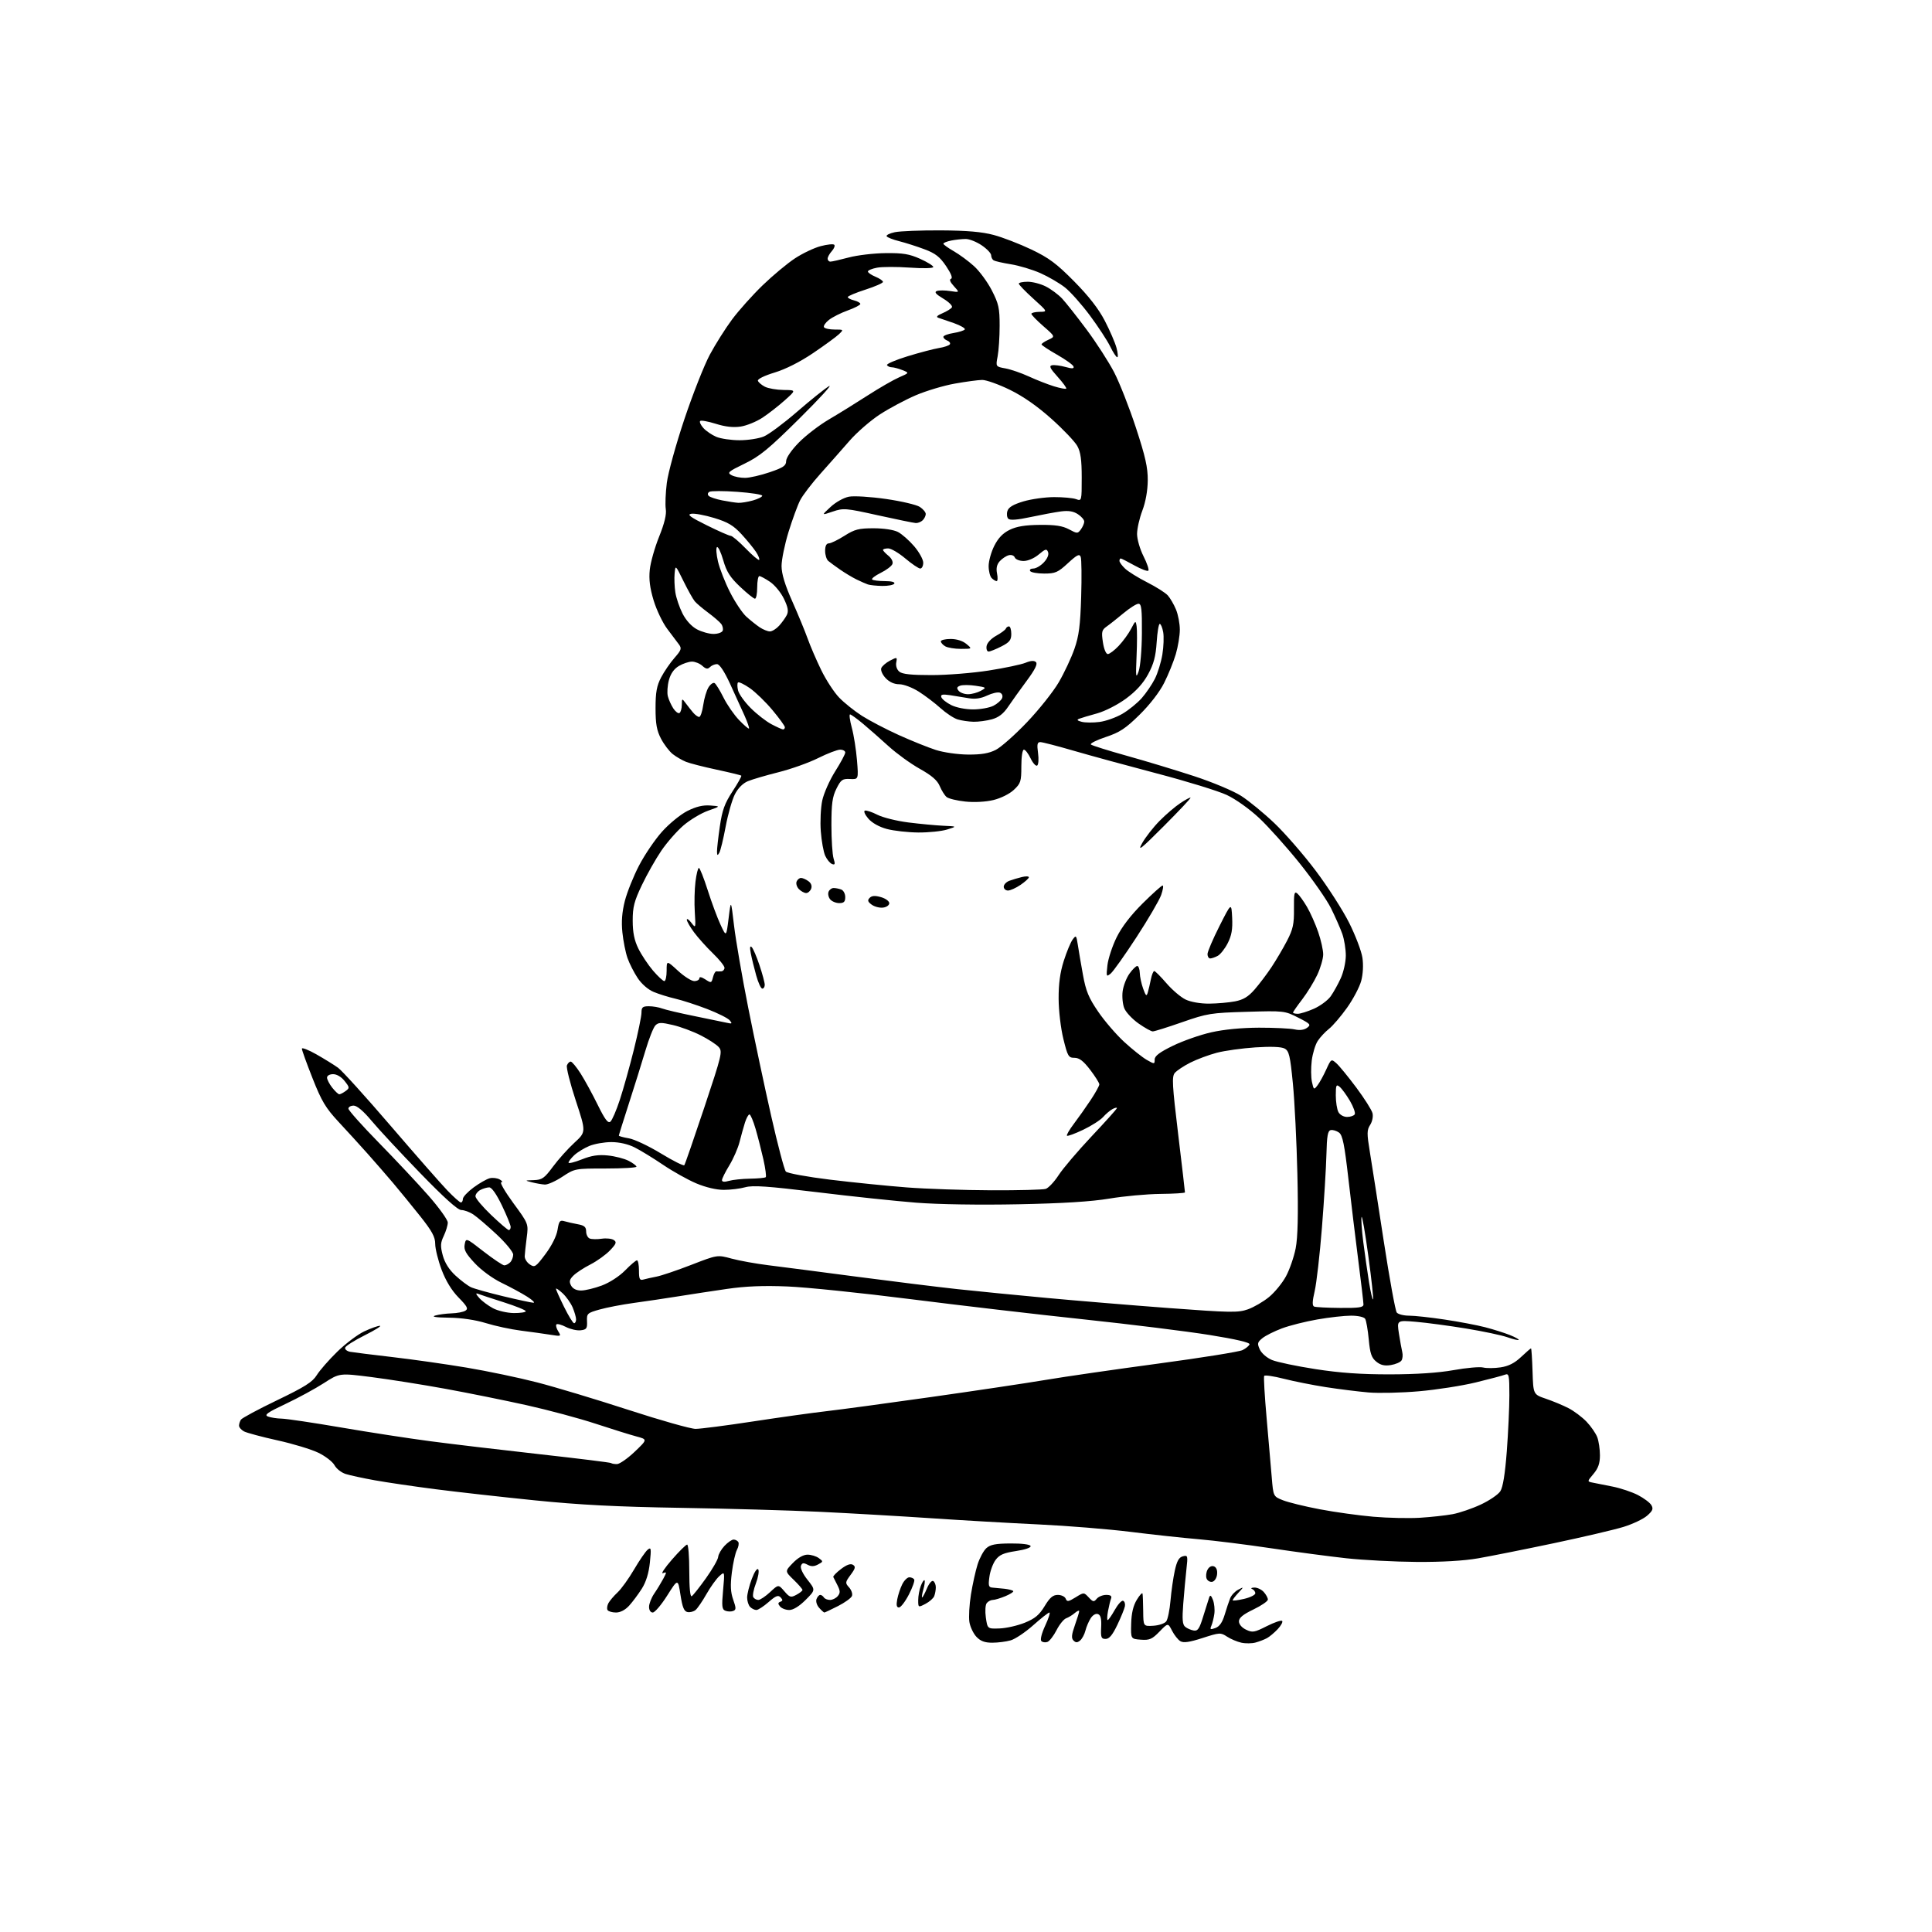 <?xml version="1.0" encoding="UTF-8" standalone="no"?>
<svg 
  version="1.1" 
  xmlns="http://www.w3.org/2000/svg" 
  xmlns:xlink="http://www.w3.org/1999/xlink" 
  xmlns:svg="http://www.w3.org/2000/svg"
  xmlns:rdf="http://www.w3.org/1999/02/22-rdf-syntax-ns#"
  xmlns:cc="http://creativecommons.org/ns#"
  xmlns:dc="http://purl.org/dc/elements/1.1/"
  viewBox="0 0 768 768"
  width="768"
  height="768"
>
<style>svg {background-color: white; }</style>"
<path stroke="none" fill="black" fill-rule="evenodd" d="M499.11,652.93C497.67,653.33 495.14,653.36 493.48,653.00C491.82,652.64 489.26,651.56 487.79,650.60C485.22,648.91 484.85,648.93 478.01,651.14C472.76,652.83 470.45,653.15 469.20,652.39C468.26,651.82 466.78,649.94 465.90,648.22C464.30,645.10 464.30,645.10 460.91,648.59C457.98,651.61 456.97,652.05 453.51,651.80C449.50,651.50 449.50,651.50 449.66,645.42C449.77,641.24 450.48,638.27 451.91,635.92C453.05,634.04 454.08,632.95 454.18,633.50C454.29,634.05 454.40,637.20 454.44,640.50C454.50,646.50 454.50,646.50 458.50,646.26C460.70,646.12 463.00,645.34 463.60,644.51C464.21,643.69 464.97,639.98 465.29,636.26C465.61,632.54 466.38,627.18 467.00,624.35C467.84,620.52 468.65,619.06 470.20,618.66C472.16,618.14 472.24,618.40 471.62,623.81C471.27,626.94 470.70,633.11 470.36,637.52C469.88,643.71 470.05,645.79 471.12,646.67C471.88,647.30 473.39,647.97 474.49,648.15C476.14,648.44 476.79,647.48 478.31,642.50C479.32,639.20 480.38,635.83 480.67,635.00C481.06,633.90 481.46,634.17 482.17,636.00C482.70,637.38 482.95,639.85 482.72,641.50C482.49,643.15 481.96,645.29 481.54,646.26C480.89,647.77 481.12,647.89 483.14,647.16C484.77,646.57 485.91,644.93 486.82,641.90C487.54,639.48 488.53,636.52 489.02,635.31C489.50,634.11 490.94,632.58 492.20,631.93C494.50,630.73 494.50,630.73 492.25,633.18C491.01,634.53 490.00,635.85 490.00,636.13C490.00,636.41 492.02,636.16 494.50,635.59C496.98,635.02 499.00,634.01 499.00,633.36C499.00,632.70 498.44,631.94 497.75,631.66C497.06,631.38 497.44,631.12 498.60,631.08C499.75,631.04 501.43,631.82 502.35,632.83C503.26,633.83 504.00,635.19 504.00,635.85C504.00,636.50 501.41,638.27 498.25,639.79C494.14,641.76 492.50,643.11 492.50,644.51C492.50,645.68 493.64,647.02 495.32,647.82C497.87,649.05 498.64,648.92 503.57,646.42C506.56,644.91 509.31,643.97 509.67,644.34C510.04,644.71 509.25,646.17 507.92,647.60C506.59,649.02 504.65,650.64 503.61,651.20C502.57,651.76 500.55,652.54 499.11,652.93zM394.43,653.00C391.44,653.00 389.76,652.37 388.13,650.64C386.92,649.35 385.66,646.70 385.35,644.77C385.04,642.83 385.31,637.93 385.96,633.87C386.61,629.82 387.80,624.42 388.61,621.87C389.42,619.32 390.99,616.42 392.09,615.42C393.66,614.00 395.81,613.58 401.71,613.55C406.26,613.52 409.46,613.93 409.68,614.57C409.89,615.20 407.49,616.03 403.86,616.57C398.99,617.30 397.28,618.05 395.77,620.09C394.71,621.51 393.60,624.55 393.30,626.84C392.81,630.42 393.00,631.02 394.62,631.11C395.65,631.18 397.79,631.38 399.37,631.56C400.94,631.75 402.47,632.14 402.77,632.44C403.07,632.73 401.68,633.65 399.69,634.49C397.69,635.32 395.43,636.00 394.65,636.00C393.88,636.00 392.80,636.56 392.25,637.25C391.69,637.96 391.53,640.46 391.89,643.00C392.54,647.50 392.54,647.50 397.36,647.33C400.01,647.24 404.51,646.21 407.36,645.06C411.42,643.41 413.13,641.98 415.25,638.48C417.32,635.05 418.55,634.00 420.51,634.00C421.91,634.00 423.32,634.68 423.64,635.51C424.14,636.81 424.70,636.73 427.54,634.98C430.85,632.93 430.85,632.93 432.78,634.99C434.49,636.83 434.85,636.89 435.97,635.53C436.67,634.69 438.36,634.00 439.73,634.00C441.47,634.00 442.05,634.43 441.67,635.43C441.36,636.21 440.82,638.46 440.45,640.43C440.08,642.39 440.02,644.00 440.32,644.00C440.63,644.00 441.89,642.19 443.13,639.98C444.37,637.77 445.86,636.13 446.44,636.34C447.03,636.54 447.35,637.51 447.17,638.50C446.99,639.48 445.64,642.81 444.17,645.89C442.24,649.94 440.94,651.50 439.50,651.50C437.75,651.50 437.53,650.91 437.73,646.85C437.90,643.51 437.55,642.04 436.48,641.63C435.61,641.30 434.42,641.97 433.57,643.28C432.78,644.50 431.84,646.72 431.47,648.21C431.10,649.70 430.15,651.46 429.36,652.12C428.25,653.04 427.64,653.04 426.73,652.13C425.82,651.22 425.95,649.83 427.27,646.09C428.22,643.42 429.00,640.88 429.00,640.46C429.00,640.04 428.21,640.37 427.25,641.19C426.29,642.02 424.73,642.97 423.80,643.30C422.86,643.63 421.15,645.75 420.00,648.00C418.85,650.25 417.22,652.36 416.39,652.68C415.55,653.00 414.46,652.86 413.96,652.36C413.43,651.83 414.04,649.34 415.48,646.23C416.82,643.35 417.57,641.00 417.15,641.00C416.74,641.00 413.84,643.28 410.72,646.06C407.59,648.85 403.57,651.55 401.77,652.06C399.98,652.58 396.68,653.00 394.43,653.00zM244.87,641.00C243.36,641.00 241.85,640.56 241.51,640.02C241.18,639.48 241.34,638.24 241.86,637.27C242.39,636.30 244.02,634.38 245.50,633.00C246.98,631.62 249.92,627.54 252.04,623.92C254.16,620.30 256.59,616.75 257.44,616.05C258.83,614.90 258.92,615.45 258.34,621.13C257.90,625.35 256.82,628.85 255.15,631.50C253.75,633.70 251.49,636.74 250.12,638.25C248.55,639.98 246.60,641.00 244.87,641.00zM259.48,641.00C258.61,641.00 258.00,640.08 258.01,638.75C258.01,637.51 258.93,635.15 260.05,633.50C261.18,631.85 262.79,629.20 263.65,627.60C265.08,624.94 265.07,624.76 263.54,625.35C262.62,625.70 264.22,623.29 267.09,619.99C269.95,616.70 272.68,614.00 273.15,614.00C273.62,614.00 274.00,618.75 274.00,624.56C274.00,631.24 274.36,634.89 274.98,634.51C275.53,634.17 278.08,630.94 280.66,627.33C283.24,623.71 285.41,619.91 285.49,618.89C285.57,617.86 286.69,615.90 287.99,614.51C289.29,613.13 290.92,612.00 291.62,612.00C292.31,612.00 293.15,612.44 293.49,612.98C293.82,613.52 293.57,614.93 292.93,616.12C292.30,617.31 291.39,621.36 290.92,625.11C290.28,630.22 290.41,632.92 291.46,635.89C292.66,639.29 292.66,639.92 291.43,640.39C290.64,640.69 289.27,640.66 288.38,640.31C286.99,639.78 286.85,638.59 287.44,632.14C288.12,624.58 288.12,624.58 285.94,626.54C284.74,627.62 282.44,630.83 280.83,633.67C279.22,636.51 277.27,639.36 276.50,640.00C275.73,640.64 274.29,641.01 273.30,640.82C271.92,640.55 271.27,638.95 270.50,633.99C269.49,627.50 269.49,627.50 265.23,634.25C262.89,637.96 260.30,641.00 259.48,641.00zM327.69,641.00C327.48,641.00 326.55,640.17 325.63,639.14C324.69,638.10 324.23,636.57 324.58,635.64C324.93,634.74 325.59,634.00 326.05,634.00C326.51,634.00 327.16,634.45 327.50,635.00C327.84,635.55 328.94,636.00 329.94,636.00C330.94,636.00 332.33,635.31 333.02,634.47C334.05,633.23 334.04,632.43 332.93,630.22C332.18,628.72 331.42,627.23 331.25,626.90C331.07,626.56 332.44,625.14 334.29,623.73C336.54,622.01 338.11,621.45 339.05,622.03C340.20,622.74 340.04,623.46 338.14,626.02C335.95,628.99 335.92,629.25 337.54,631.04C338.47,632.08 338.98,633.60 338.67,634.42C338.35,635.25 335.84,637.06 333.08,638.46C330.32,639.86 327.90,641.00 327.69,641.00zM300.67,640.00C299.97,640.00 298.86,639.46 298.20,638.80C297.54,638.14 297.00,636.45 297.00,635.05C297.00,633.65 297.84,630.30 298.86,627.61C299.95,624.73 301.01,623.20 301.43,623.89C301.82,624.53 301.39,627.03 300.47,629.45C299.54,631.87 299.09,634.33 299.45,634.92C299.82,635.52 300.72,636.00 301.45,636.00C302.19,636.00 304.28,634.60 306.11,632.90C309.43,629.80 309.43,629.80 311.78,632.53C313.91,635.01 314.36,635.15 316.57,633.96C317.91,633.25 319.00,632.38 319.00,632.03C319.00,631.68 317.42,629.86 315.50,628.00C311.99,624.60 311.99,624.60 315.19,621.30C317.21,619.22 319.36,618.00 321.01,618.00C322.44,618.00 324.46,618.62 325.49,619.37C327.30,620.69 327.29,620.78 325.18,621.90C323.60,622.75 322.45,622.77 320.99,621.99C319.40,621.15 318.84,621.24 318.39,622.44C318.05,623.32 319.14,625.66 321.00,628.00C324.20,632.04 324.20,632.04 320.22,636.02C317.70,638.53 315.32,640.00 313.74,640.00C312.37,640.00 310.72,639.37 310.08,638.60C309.19,637.52 309.22,637.08 310.21,636.72C311.21,636.35 311.23,635.97 310.30,634.98C309.34,633.96 308.39,634.33 305.52,636.85C303.54,638.58 301.36,640.00 300.67,640.00zM357.34,639.00C356.42,639.00 356.23,638.06 356.67,635.75C357.01,633.96 357.91,631.26 358.67,629.75C359.43,628.24 360.69,627.00 361.47,627.00C362.25,627.00 363.12,627.39 363.41,627.86C363.70,628.33 362.75,631.03 361.29,633.86C359.83,636.69 358.06,639.00 357.34,639.00zM367.88,637.56C365.02,639.04 365.00,639.03 365.00,636.09C365.00,634.46 365.46,631.91 366.03,630.43C366.59,628.94 367.26,627.93 367.51,628.18C367.76,628.43 367.55,630.07 367.05,631.82C366.55,633.57 366.33,635.00 366.56,635.00C366.79,635.00 367.64,633.39 368.47,631.43C369.29,629.46 370.42,628.14 370.98,628.49C371.54,628.83 372.00,629.95 372.00,630.98C372.00,632.00 371.72,633.56 371.38,634.46C371.04,635.35 369.46,636.74 367.88,637.56zM481.88,628.79C480.98,628.96 479.97,628.37 479.63,627.48C479.29,626.58 479.46,625.00 480.02,623.96C480.63,622.83 481.64,622.31 482.57,622.66C483.54,623.04 484.00,624.23 483.80,625.87C483.64,627.32 482.78,628.62 481.88,628.79zM563.12,620.89C554.53,620.83 541.97,620.17 535.22,619.44C528.47,618.70 514.97,616.91 505.22,615.45C495.47,613.99 482.55,612.38 476.50,611.87C470.45,611.36 458.30,610.05 449.50,608.95C440.70,607.86 424.27,606.52 413.00,605.99C401.73,605.46 382.38,604.35 370.00,603.51C357.62,602.68 337.82,601.54 326.00,600.97C314.18,600.40 289.20,599.69 270.50,599.39C245.09,598.97 230.44,598.22 212.50,596.40C199.30,595.06 181.53,593.07 173.00,591.97C164.47,590.87 153.68,589.28 149.00,588.44C144.32,587.60 139.11,586.47 137.40,585.93C135.70,585.39 133.71,583.83 132.98,582.46C132.25,581.09 129.37,578.86 126.57,577.50C123.78,576.14 116.44,573.91 110.24,572.55C104.05,571.18 98.09,569.58 96.99,569.00C95.90,568.41 95.01,567.38 95.02,566.71C95.02,566.05 95.36,564.98 95.77,564.34C96.18,563.70 102.65,560.22 110.16,556.61C121.17,551.31 124.21,549.39 125.91,546.65C127.06,544.79 130.70,540.61 134.01,537.38C137.31,534.15 142.15,530.49 144.76,529.26C147.36,528.03 150.18,527.03 151.00,527.03C151.82,527.03 149.14,528.71 145.03,530.77C140.92,532.82 137.40,535.05 137.21,535.71C137.02,536.38 137.90,537.12 139.18,537.36C140.46,537.59 148.03,538.54 156.00,539.46C163.97,540.38 177.25,542.27 185.50,543.65C193.75,545.03 206.35,547.67 213.50,549.52C220.65,551.36 236.96,556.27 249.75,560.43C262.54,564.60 274.58,568.00 276.50,568.00C278.43,568.00 288.66,566.68 299.25,565.06C309.84,563.44 323.00,561.60 328.50,560.97C334.00,560.34 352.68,557.82 370.00,555.36C387.32,552.91 407.80,549.85 415.50,548.56C423.20,547.26 443.45,544.33 460.50,542.04C477.55,539.75 492.59,537.34 493.92,536.69C495.25,536.03 496.50,535.00 496.71,534.39C496.94,533.68 491.29,532.35 480.79,530.67C471.83,529.23 449.43,526.45 431.00,524.49C412.57,522.54 381.53,518.91 362.02,516.44C342.51,513.96 320.46,511.69 313.02,511.39C303.51,511.00 296.39,511.28 289.00,512.36C283.23,513.20 274.45,514.53 269.50,515.33C264.55,516.12 256.68,517.30 252.00,517.93C247.32,518.57 241.18,519.75 238.35,520.55C233.45,521.93 233.21,522.15 233.35,525.25C233.48,528.08 233.15,528.54 230.82,528.81C229.34,528.98 226.71,528.38 224.97,527.49C223.24,526.59 221.54,526.13 221.19,526.47C220.85,526.81 221.17,528.04 221.89,529.19C223.16,531.23 223.08,531.27 218.85,530.59C216.46,530.21 211.20,529.47 207.16,528.96C203.13,528.45 196.83,527.10 193.16,525.96C189.01,524.68 183.49,523.86 178.50,523.80C173.27,523.73 171.37,523.43 173.00,522.95C174.38,522.54 177.30,522.15 179.50,522.08C181.70,522.02 184.17,521.54 185.00,521.02C186.23,520.24 185.75,519.32 182.29,515.79C179.53,512.97 177.22,509.17 175.54,504.73C174.15,501.00 173.00,496.38 173.00,494.46C173.00,491.70 171.75,489.39 166.99,483.40C163.68,479.24 158.84,473.32 156.24,470.24C153.63,467.16 149.06,461.91 146.09,458.57C143.11,455.23 137.94,449.55 134.58,445.95C129.44,440.42 127.83,437.73 124.25,428.65C121.91,422.74 120.00,417.44 120.00,416.88C120.00,416.31 122.59,417.32 125.75,419.11C128.91,420.91 132.79,423.30 134.37,424.44C135.95,425.57 145.35,435.95 155.26,447.50C165.18,459.05 175.34,470.64 177.86,473.25C180.37,475.86 182.78,478.00 183.21,478.00C183.65,478.00 184.00,477.36 184.00,476.59C184.00,475.81 185.91,473.77 188.25,472.04C190.59,470.32 193.48,468.67 194.68,468.37C195.88,468.07 197.68,468.30 198.68,468.88C199.68,469.46 199.94,469.95 199.26,469.97C198.58,469.99 200.74,473.71 204.05,478.24C210.09,486.47 210.09,486.47 209.37,491.99C208.98,495.02 208.62,498.34 208.58,499.36C208.54,500.38 209.44,501.85 210.59,502.62C212.55,503.95 212.95,503.69 216.84,498.49C219.35,495.12 221.24,491.34 221.63,488.89C222.20,485.36 222.55,484.92 224.39,485.46C225.55,485.80 227.96,486.34 229.75,486.67C232.28,487.13 233.00,487.76 233.00,489.52C233.00,490.77 233.65,492.04 234.44,492.34C235.24,492.64 237.37,492.68 239.19,492.41C241.01,492.14 243.17,492.37 243.98,492.92C245.23,493.75 244.99,494.41 242.48,497.05C240.84,498.77 237.35,501.28 234.72,502.63C232.08,503.97 229.04,505.96 227.94,507.06C226.37,508.63 226.17,509.46 227.01,511.02C227.70,512.30 229.11,513.00 231.00,513.00C232.61,513.00 236.32,512.10 239.25,511.01C242.36,509.84 246.21,507.34 248.49,505.01C250.65,502.80 252.76,501.00 253.20,501.00C253.64,501.00 254.00,502.83 254.00,505.07C254.00,508.46 254.29,509.05 255.75,508.64C256.71,508.37 259.07,507.84 261.00,507.47C262.93,507.10 269.15,504.99 274.83,502.79C285.17,498.78 285.17,498.78 290.83,500.32C293.95,501.16 300.55,502.35 305.50,502.96C310.45,503.57 326.20,505.61 340.50,507.50C354.80,509.38 372.80,511.60 380.50,512.44C388.20,513.27 404.18,514.85 416.00,515.94C427.82,517.04 449.71,518.85 464.64,519.97C489.18,521.80 492.18,521.85 496.05,520.48C498.40,519.65 502.18,517.46 504.44,515.60C506.71,513.75 509.74,510.04 511.19,507.36C512.64,504.69 514.37,499.68 515.05,496.23C515.90,491.84 516.11,482.98 515.73,466.73C515.43,453.95 514.63,437.74 513.94,430.70C512.85,419.58 512.42,417.76 510.65,416.81C509.34,416.11 505.23,415.95 499.06,416.35C493.80,416.70 486.90,417.65 483.73,418.48C480.56,419.31 475.81,421.08 473.17,422.41C470.53,423.75 467.75,425.60 466.99,426.52C465.79,427.95 465.99,431.40 468.34,450.85C469.84,463.31 471.06,473.73 471.04,474.00C471.01,474.27 466.61,474.55 461.25,474.60C455.89,474.66 446.77,475.49 441.00,476.46C433.78,477.66 422.45,478.37 404.75,478.72C389.39,479.03 373.04,478.77 364.25,478.09C356.14,477.45 338.38,475.58 324.78,473.91C305.26,471.53 299.26,471.11 296.28,471.94C294.20,472.52 290.35,472.99 287.72,472.99C284.83,473.00 280.53,471.99 276.83,470.43C273.47,469.02 267.52,465.69 263.61,463.05C259.70,460.40 254.61,457.28 252.29,456.12C249.66,454.79 246.18,454.00 243.01,454.00C240.22,454.00 236.27,454.70 234.23,455.55C232.19,456.40 229.51,458.05 228.26,459.22C227.02,460.39 226.00,461.71 226.00,462.16C226.00,462.61 228.36,462.03 231.25,460.89C235.13,459.34 237.84,458.93 241.64,459.32C244.46,459.60 248.18,460.56 249.89,461.44C251.60,462.33 253.00,463.38 253.00,463.78C253.00,464.17 247.48,464.50 240.74,464.50C228.58,464.50 228.44,464.53 223.57,467.75C220.87,469.54 217.72,470.95 216.58,470.88C215.44,470.82 213.15,470.42 211.50,470.00C208.50,469.24 208.50,469.24 212.22,469.12C215.49,469.01 216.40,468.37 219.82,463.75C221.96,460.86 225.80,456.58 228.35,454.24C232.99,449.97 232.99,449.97 228.88,437.50C226.62,430.64 225.04,424.34 225.36,423.51C225.68,422.68 226.35,422.00 226.86,422.00C227.37,422.00 229.15,424.14 230.81,426.75C232.47,429.36 235.53,434.97 237.61,439.21C240.47,445.03 241.70,446.66 242.64,445.88C243.33,445.31 245.02,441.40 246.40,437.17C247.79,432.95 250.29,424.01 251.96,417.31C253.63,410.60 255.00,403.97 255.00,402.56C255.00,400.40 255.45,400.00 257.93,400.00C259.55,400.00 261.93,400.40 263.23,400.90C264.53,401.39 270.29,402.75 276.04,403.91C281.80,405.07 287.59,406.27 288.92,406.57C291.01,407.05 291.17,406.91 290.08,405.60C289.39,404.76 285.35,402.74 281.11,401.10C276.87,399.47 271.17,397.62 268.45,396.99C265.73,396.36 261.83,395.15 259.80,394.29C257.61,393.38 255.01,391.11 253.47,388.77C252.02,386.59 250.21,383.02 249.44,380.84C248.67,378.65 247.76,374.07 247.41,370.66C246.96,366.35 247.27,362.51 248.39,358.11C249.29,354.63 251.82,348.30 254.03,344.07C256.23,339.83 260.33,333.78 263.14,330.64C265.94,327.49 270.47,323.78 273.19,322.40C276.68,320.64 279.39,319.98 282.32,320.20C286.50,320.50 286.50,320.50 281.50,322.26C278.75,323.22 274.35,325.86 271.71,328.11C269.08,330.37 265.11,334.90 262.89,338.17C260.66,341.44 257.19,347.58 255.17,351.81C252.10,358.24 251.50,360.57 251.51,366.00C251.52,370.70 252.14,373.77 253.76,377.08C255.00,379.59 257.62,383.53 259.58,385.83C261.55,388.12 263.57,390.00 264.08,390.00C264.59,390.00 265.00,388.14 265.00,385.87C265.00,381.75 265.00,381.75 269.48,385.87C271.94,388.14 274.87,390.00 275.98,390.00C277.09,390.00 278.00,389.50 278.00,388.88C278.00,388.19 278.91,388.37 280.40,389.34C282.70,390.85 282.83,390.81 283.42,388.46C283.76,387.12 284.36,386.06 284.77,386.12C285.17,386.19 286.06,386.18 286.75,386.12C287.44,386.05 288.00,385.42 288.00,384.71C288.00,384.00 285.92,381.41 283.38,378.96C280.84,376.51 277.47,372.74 275.88,370.60C274.30,368.45 273.01,366.20 273.02,365.60C273.03,364.99 273.85,365.54 274.82,366.81C276.57,369.09 276.60,369.02 276.19,362.57C275.96,358.96 276.08,353.54 276.46,350.51C276.83,347.48 277.45,345.00 277.82,345.01C278.19,345.01 279.77,348.99 281.32,353.84C282.86,358.69 285.16,364.88 286.42,367.58C288.71,372.50 288.71,372.50 289.64,365.00C290.56,357.50 290.56,357.50 291.80,368.00C292.49,373.77 295.02,388.46 297.44,400.63C299.86,412.81 303.96,432.16 306.56,443.63C309.16,455.11 311.78,465.05 312.39,465.71C313.00,466.38 320.91,467.83 330.00,468.94C339.07,470.04 352.80,471.43 360.50,472.02C368.20,472.61 383.32,473.12 394.09,473.16C404.86,473.20 414.58,472.95 415.68,472.60C416.78,472.25 419.09,469.80 420.81,467.15C422.52,464.50 428.45,457.54 433.96,451.68C439.48,445.83 444.00,440.79 444.00,440.48C444.00,440.18 443.21,440.35 442.24,440.87C441.27,441.39 439.58,442.82 438.49,444.05C437.39,445.28 433.82,447.56 430.56,449.11C427.29,450.67 424.40,451.73 424.13,451.47C423.87,451.20 425.10,449.08 426.87,446.74C428.64,444.41 431.64,440.16 433.54,437.30C435.44,434.44 437.00,431.63 437.00,431.06C437.00,430.49 435.36,427.88 433.36,425.26C430.67,421.75 429.04,420.50 427.14,420.50C424.76,420.50 424.41,419.92 422.71,413.00C421.67,408.80 420.84,401.76 420.82,397.00C420.79,391.07 421.41,386.53 422.86,381.99C424.00,378.40 425.58,374.58 426.38,373.50C427.74,371.64 427.85,371.75 428.44,375.51C428.77,377.71 429.69,383.08 430.48,387.45C431.66,393.98 432.74,396.60 436.55,402.17C439.09,405.90 443.77,411.32 446.93,414.22C450.10,417.13 454.11,420.31 455.84,421.31C458.92,423.07 459.00,423.06 459.00,421.18C459.00,419.76 460.96,418.28 466.25,415.70C470.24,413.76 477.10,411.35 481.50,410.36C486.53,409.22 493.58,408.54 500.50,408.52C506.55,408.51 512.91,408.82 514.63,409.20C516.66,409.66 518.39,409.43 519.58,408.57C521.24,407.35 520.94,407.00 516.00,404.50C510.69,401.81 510.38,401.77 495.55,402.21C481.36,402.62 479.90,402.86 469.97,406.32C464.17,408.35 458.90,410.00 458.24,410.00C457.59,410.00 455.05,408.58 452.59,406.85C450.13,405.12 447.58,402.41 446.93,400.83C446.28,399.25 445.98,396.19 446.27,394.03C446.56,391.86 447.77,388.72 448.97,387.05C450.16,385.37 451.56,384.00 452.07,384.00C452.58,384.00 453.03,385.24 453.08,386.75C453.12,388.26 453.72,391.07 454.42,393.00C455.49,395.96 455.78,396.19 456.27,394.50C456.59,393.40 457.15,391.04 457.50,389.25C457.86,387.46 458.46,386.00 458.83,386.00C459.20,386.00 461.38,388.18 463.68,390.85C465.98,393.52 469.42,396.45 471.33,397.35C473.38,398.32 477.20,398.98 480.65,398.96C483.87,398.93 488.49,398.53 490.93,398.06C494.24,397.42 496.22,396.22 498.72,393.35C500.57,391.23 503.58,387.25 505.41,384.50C507.24,381.75 510.03,377.02 511.60,374.00C514.00,369.36 514.44,367.36 514.37,361.25C514.31,355.12 514.51,354.18 515.71,355.17C516.48,355.81 518.21,358.21 519.55,360.50C520.89,362.79 522.89,367.28 524.00,370.49C525.10,373.69 526.00,377.71 525.99,379.41C525.98,381.11 524.93,384.75 523.64,387.50C522.35,390.25 519.66,394.64 517.65,397.26C515.64,399.88 514.00,402.24 514.00,402.51C514.00,402.78 514.84,403.00 515.87,403.00C516.90,403.00 519.81,402.09 522.32,400.98C524.84,399.86 527.83,397.64 528.97,396.05C530.10,394.45 531.92,391.20 532.99,388.82C534.07,386.45 534.97,382.42 534.98,379.88C534.99,377.33 534.36,373.45 533.59,371.24C532.81,369.04 530.79,364.46 529.11,361.07C527.43,357.67 521.81,349.62 516.63,343.16C511.45,336.71 504.19,328.60 500.51,325.15C496.66,321.56 491.18,317.66 487.65,316.01C484.27,314.43 471.82,310.59 460.00,307.49C448.18,304.38 433.22,300.30 426.77,298.42C420.32,296.54 414.37,295.00 413.54,295.00C412.34,295.00 412.16,295.88 412.64,299.37C412.97,301.77 412.81,304.00 412.28,304.33C411.76,304.65 410.59,303.36 409.68,301.46C408.77,299.56 407.58,298.00 407.02,298.00C406.43,298.00 406.00,300.80 406.00,304.60C406.00,310.64 405.75,311.43 403.00,314.00C401.28,315.61 397.82,317.32 394.88,318.03C391.82,318.76 387.32,319.01 383.73,318.63C380.42,318.28 377.07,317.47 376.29,316.83C375.52,316.19 374.29,314.23 373.56,312.48C372.60,310.19 370.38,308.27 365.62,305.61C361.99,303.58 356.43,299.55 353.26,296.67C350.09,293.78 345.51,289.75 343.07,287.71C340.63,285.67 338.31,284.00 337.91,284.00C337.51,284.00 337.82,286.36 338.60,289.25C339.39,292.14 340.31,297.95 340.66,302.16C341.28,309.83 341.28,309.83 337.89,309.66C334.87,309.52 334.28,309.94 332.50,313.50C330.88,316.74 330.50,319.50 330.50,328.00C330.50,333.77 330.89,339.74 331.36,341.26C332.06,343.50 331.94,343.92 330.75,343.46C329.94,343.14 328.72,341.68 328.04,340.19C327.36,338.71 326.57,334.33 326.28,330.46C325.98,326.59 326.25,321.07 326.86,318.20C327.48,315.33 329.79,310.12 331.99,306.63C334.20,303.14 336.00,299.77 336.00,299.14C336.00,298.51 335.09,298.00 333.98,298.00C332.86,298.00 328.92,299.51 325.23,301.35C321.53,303.20 314.45,305.72 309.50,306.96C304.55,308.20 299.06,309.81 297.31,310.53C295.30,311.36 293.38,313.30 292.12,315.76C291.02,317.91 289.38,323.69 288.46,328.59C287.55,333.49 286.41,338.18 285.93,339.00C285.23,340.22 285.05,340.12 285.02,338.50C285.00,337.40 285.51,332.90 286.15,328.50C287.09,322.03 288.06,319.37 291.18,314.60C293.30,311.36 294.88,308.54 294.68,308.34C294.48,308.14 290.08,307.07 284.91,305.96C279.73,304.86 274.24,303.45 272.71,302.84C271.17,302.22 268.80,300.84 267.43,299.77C266.06,298.69 263.96,295.94 262.77,293.66C261.06,290.39 260.59,287.78 260.59,281.50C260.59,275.19 261.06,272.61 262.80,269.28C264.02,266.96 266.41,263.46 268.12,261.52C270.86,258.39 271.07,257.76 269.86,256.13C269.11,255.12 267.02,252.34 265.22,249.96C263.42,247.57 261.00,242.51 259.84,238.71C258.34,233.76 257.90,230.29 258.29,226.53C258.58,223.63 260.25,217.72 261.99,213.38C264.14,208.05 265.00,204.48 264.66,202.36C264.39,200.63 264.57,195.95 265.07,191.96C265.57,187.96 268.71,176.60 272.06,166.61C275.40,156.65 279.95,145.12 282.16,141.00C284.37,136.88 288.35,130.57 291.00,127.00C293.66,123.42 299.13,117.31 303.16,113.41C307.20,109.51 312.98,104.69 316.00,102.71C319.02,100.72 323.62,98.53 326.22,97.85C328.81,97.16 331.25,96.91 331.63,97.30C332.01,97.68 331.57,98.81 330.66,99.82C329.75,100.83 329.00,102.18 329.00,102.83C329.00,103.47 329.50,104.00 330.11,104.00C330.71,104.00 333.98,103.26 337.36,102.36C340.74,101.45 347.32,100.67 352.00,100.62C358.93,100.54 361.47,100.96 365.75,102.88C368.64,104.18 371.00,105.65 371.00,106.14C371.00,106.66 366.99,106.76 361.64,106.38C356.49,106.02 350.64,106.03 348.64,106.41C346.64,106.78 345.00,107.47 345.00,107.92C345.00,108.38 346.35,109.32 348.00,110.00C349.65,110.68 351.00,111.61 351.00,112.06C351.00,112.52 347.85,113.90 344.00,115.14C340.15,116.38 337.00,117.71 337.00,118.09C337.00,118.47 338.12,119.07 339.50,119.41C340.88,119.76 342.00,120.39 342.00,120.82C342.00,121.25 339.76,122.41 337.01,123.40C334.27,124.38 330.89,126.08 329.50,127.18C328.12,128.27 327.24,129.57 327.55,130.08C327.86,130.59 329.77,131.00 331.78,131.00C335.40,131.00 335.42,131.02 333.47,132.88C332.39,133.91 327.77,137.28 323.22,140.36C318.05,143.86 312.30,146.76 307.92,148.09C303.84,149.33 301.06,150.70 301.28,151.36C301.49,151.99 302.75,153.06 304.08,153.74C305.41,154.41 308.75,154.99 311.50,155.02C316.50,155.06 316.50,155.06 312.00,159.09C309.52,161.31 305.53,164.43 303.12,166.02C300.71,167.61 296.79,169.21 294.41,169.57C291.48,170.01 288.30,169.65 284.52,168.46C281.46,167.50 278.67,167.00 278.32,167.35C277.97,167.70 278.54,168.95 279.59,170.13C280.64,171.31 282.95,172.89 284.72,173.64C286.49,174.39 290.66,175.00 294.00,175.00C297.34,175.00 301.68,174.33 303.65,173.50C305.62,172.68 311.57,168.25 316.87,163.66C322.17,159.06 327.85,154.51 329.50,153.53C331.15,152.56 325.91,158.30 317.86,166.29C305.57,178.47 302.05,181.37 295.99,184.30C289.46,187.46 288.96,187.91 290.81,188.90C291.94,189.51 294.36,189.98 296.18,189.96C298.01,189.95 302.43,188.93 306.00,187.71C311.36,185.89 312.50,185.11 312.50,183.30C312.50,182.00 314.56,178.98 317.50,175.97C320.25,173.15 325.65,169.00 329.50,166.74C333.35,164.48 340.28,160.19 344.91,157.20C349.53,154.22 355.16,150.98 357.41,150.00C361.50,148.22 361.50,148.22 358.68,147.11C357.14,146.50 355.25,146.00 354.49,146.00C353.74,146.00 352.88,145.62 352.59,145.15C352.30,144.68 355.99,143.09 360.78,141.62C365.58,140.15 371.20,138.68 373.27,138.34C375.35,138.01 377.29,137.34 377.59,136.86C377.88,136.38 377.42,135.72 376.56,135.39C375.70,135.06 375.00,134.39 375.00,133.90C375.00,133.42 376.81,132.73 379.02,132.38C381.23,132.03 383.26,131.38 383.53,130.95C383.79,130.52 381.87,129.41 379.26,128.47C376.64,127.54 373.82,126.57 373.00,126.32C371.99,126.00 372.53,125.41 374.63,124.52C376.35,123.79 378.05,122.73 378.40,122.17C378.75,121.60 377.20,120.04 374.95,118.70C372.03,116.96 371.30,116.10 372.38,115.69C373.21,115.37 375.60,115.37 377.69,115.70C381.50,116.28 381.50,116.28 379.18,113.75C377.69,112.13 377.28,111.07 378.04,110.82C378.80,110.57 378.09,108.76 376.08,105.77C373.58,102.07 371.83,100.71 367.47,99.08C364.47,97.95 359.97,96.52 357.49,95.89C355.00,95.27 352.74,94.38 352.46,93.93C352.17,93.47 353.64,92.74 355.72,92.30C357.80,91.86 366.02,91.54 374.00,91.58C384.37,91.64 390.35,92.16 395.00,93.40C398.57,94.35 405.32,96.96 410.00,99.19C416.99,102.53 420.02,104.79 427.02,111.88C432.80,117.73 436.70,122.75 439.17,127.50C441.17,131.35 443.26,136.19 443.82,138.25C444.38,140.31 444.51,142.00 444.12,142.00C443.72,142.00 442.47,140.09 441.33,137.75C440.19,135.41 436.57,129.88 433.29,125.46C430.01,121.04 425.54,116.01 423.37,114.29C421.19,112.57 416.79,110.00 413.59,108.58C410.38,107.16 405.11,105.58 401.87,105.06C398.64,104.54 395.54,103.83 394.99,103.50C394.45,103.16 394.00,102.25 394.00,101.48C394.00,100.70 392.32,98.93 390.27,97.54C388.22,96.14 385.35,95.00 383.89,95.00C382.44,95.00 379.84,95.28 378.12,95.62C376.41,95.97 375.00,96.53 375.01,96.88C375.01,97.22 376.85,98.55 379.09,99.83C381.33,101.11 384.97,103.78 387.16,105.77C389.36,107.75 392.56,112.11 394.27,115.44C396.99,120.74 397.38,122.51 397.37,129.50C397.37,133.90 397.01,139.35 396.58,141.62C395.79,145.74 395.79,145.74 399.64,146.44C401.76,146.82 405.98,148.27 409.00,149.66C412.02,151.05 416.50,152.80 418.95,153.56C421.40,154.31 423.60,154.73 423.84,154.49C424.08,154.25 422.54,152.13 420.42,149.78C417.38,146.41 416.92,145.45 418.23,145.19C419.14,145.02 421.52,145.32 423.51,145.87C426.22,146.62 427.03,146.58 426.74,145.69C426.53,145.03 423.59,142.93 420.21,141.00C416.82,139.07 414.04,137.23 414.03,136.91C414.01,136.59 415.24,135.75 416.75,135.06C419.50,133.80 419.50,133.80 414.74,129.65C412.12,127.37 409.99,125.16 409.99,124.75C410.00,124.34 411.46,123.98 413.25,123.96C416.50,123.92 416.50,123.92 410.74,118.71C407.57,115.84 404.98,113.16 404.99,112.75C404.99,112.34 406.59,112.00 408.54,112.00C410.49,112.00 413.75,112.86 415.79,113.91C417.83,114.96 420.71,117.10 422.18,118.66C423.65,120.22 428.04,125.78 431.93,131.00C435.82,136.22 440.75,143.88 442.89,148.00C445.03,152.12 448.92,162.03 451.54,170.00C455.32,181.52 456.29,185.84 456.25,191.00C456.21,195.05 455.40,199.57 454.09,203.00C452.94,206.03 452.00,210.20 452.00,212.28C452.00,214.36 453.16,218.35 454.57,221.13C455.98,223.92 456.84,226.49 456.49,226.85C456.13,227.20 453.63,226.26 450.92,224.75C448.21,223.24 445.77,222.00 445.50,222.00C445.22,222.00 445.00,222.43 445.00,222.96C445.00,223.49 446.01,224.88 447.25,226.05C448.49,227.22 452.43,229.67 456.00,231.48C459.57,233.29 463.27,235.63 464.21,236.68C465.15,237.72 466.62,240.23 467.46,242.25C468.31,244.28 469.00,247.89 469.00,250.29C469.00,252.68 468.27,257.08 467.39,260.07C466.50,263.06 464.42,268.20 462.75,271.50C460.94,275.11 457.05,280.14 453.00,284.12C447.42,289.61 445.12,291.13 439.55,292.98C435.85,294.22 433.20,295.55 433.66,295.96C434.12,296.36 440.57,298.39 448.00,300.46C455.43,302.53 467.43,306.16 474.67,308.53C481.99,310.92 490.29,314.41 493.37,316.37C496.41,318.32 502.36,323.19 506.58,327.21C510.80,331.22 518.20,339.73 523.01,346.12C527.82,352.51 533.81,361.84 536.31,366.84C538.82,371.85 541.19,378.08 541.58,380.70C542.01,383.56 541.82,387.22 541.10,389.91C540.44,392.37 537.90,397.18 535.46,400.61C533.01,404.04 529.78,407.82 528.27,409.00C526.77,410.18 524.77,412.33 523.82,413.78C522.87,415.22 521.80,418.74 521.44,421.60C521.09,424.46 521.12,428.28 521.52,430.09C522.21,433.25 522.31,433.30 523.73,431.44C524.55,430.37 526.11,427.55 527.19,425.17C529.14,420.90 529.19,420.86 531.24,422.67C532.38,423.68 535.94,428.03 539.16,432.34C542.38,436.66 545.27,441.23 545.59,442.50C545.92,443.81 545.51,445.83 544.66,447.16C543.34,449.22 543.32,450.53 544.55,458.00C545.32,462.68 547.81,478.65 550.08,493.50C552.36,508.35 554.68,521.06 555.23,521.75C555.79,522.44 557.99,523.00 560.13,523.00C562.27,523.00 568.62,523.69 574.26,524.54C579.89,525.38 587.15,526.76 590.39,527.60C593.62,528.44 598.03,529.83 600.18,530.69C602.33,531.55 603.91,532.42 603.70,532.64C603.49,532.85 601.47,532.37 599.22,531.58C596.96,530.78 589.58,529.22 582.81,528.11C576.04,527.00 567.07,525.80 562.88,525.44C555.27,524.79 555.27,524.79 556.10,530.14C556.56,533.09 557.16,536.40 557.43,537.51C557.70,538.61 557.56,540.09 557.13,540.79C556.69,541.50 554.79,542.32 552.90,542.63C550.39,543.04 548.81,542.67 547.10,541.28C545.19,539.73 544.62,538.06 544.10,532.44C543.74,528.62 543.10,524.94 542.67,524.25C542.22,523.53 539.83,523.00 537.07,523.00C534.43,523.00 528.40,523.67 523.68,524.50C518.95,525.32 512.61,526.92 509.59,528.05C506.56,529.19 503.07,530.93 501.83,531.94C499.83,533.56 499.71,534.07 500.79,536.43C501.48,537.94 503.58,539.76 505.63,540.62C507.62,541.45 515.38,543.08 522.88,544.24C532.59,545.75 541.09,546.35 552.50,546.33C562.92,546.32 571.74,545.73 577.80,544.65C582.91,543.73 588.20,543.26 589.56,543.60C590.92,543.94 594.04,543.92 596.51,543.55C599.66,543.08 602.07,541.86 604.63,539.44C606.64,537.55 608.42,536.00 608.60,536.00C608.78,536.00 609.05,540.12 609.21,545.16C609.50,554.31 609.50,554.31 614.51,556.02C617.27,556.95 621.32,558.64 623.51,559.77C625.71,560.90 628.93,563.33 630.69,565.16C632.44,567.00 634.35,569.77 634.94,571.32C635.52,572.86 636.00,576.09 636.00,578.49C636.00,581.71 635.33,583.64 633.44,585.89C630.88,588.93 630.88,588.93 633.19,589.38C634.46,589.63 638.03,590.34 641.13,590.96C644.22,591.58 648.70,593.08 651.07,594.29C653.43,595.51 655.85,597.31 656.44,598.31C657.30,599.78 656.98,600.57 654.74,602.52C653.22,603.85 649.00,605.85 645.36,606.97C641.73,608.09 629.24,611.01 617.63,613.46C606.01,615.91 592.50,618.60 587.62,619.45C581.89,620.45 573.20,620.96 563.12,620.89zM564.50,603.33C568.90,603.06 574.75,602.41 577.50,601.90C580.24,601.38 585.27,599.66 588.66,598.07C592.06,596.48 595.53,594.12 596.39,592.81C597.43,591.23 598.28,585.98 598.97,576.97C599.53,569.56 600.00,559.51 600.00,554.64C600.00,546.62 599.84,545.85 598.25,546.46C597.29,546.84 592.04,548.22 586.59,549.55C581.14,550.87 571.01,552.45 564.09,553.05C557.17,553.66 548.12,553.87 544.00,553.52C539.88,553.16 532.23,552.21 527.00,551.40C521.77,550.58 514.24,549.08 510.25,548.06C506.26,547.04 502.79,546.54 502.53,546.94C502.28,547.35 502.71,554.84 503.49,563.59C504.27,572.34 505.19,582.95 505.53,587.17C506.16,594.85 506.16,594.85 509.97,596.37C512.07,597.21 518.67,598.83 524.64,599.96C530.61,601.10 540.23,602.43 546.00,602.93C551.77,603.42 560.10,603.60 564.50,603.33zM245.24,582.00C246.29,582.00 249.46,579.79 252.29,577.10C257.43,572.19 257.43,572.19 252.96,571.00C250.51,570.35 243.22,568.07 236.76,565.95C230.30,563.82 217.92,560.50 209.26,558.57C200.59,556.65 186.07,553.71 177.00,552.06C167.93,550.40 154.75,548.32 147.73,547.42C134.96,545.79 134.96,545.79 128.73,549.82C125.30,552.03 118.46,555.75 113.52,558.08C106.24,561.51 104.92,562.46 106.52,563.09C107.61,563.51 110.08,563.89 112.00,563.93C113.92,563.97 124.50,565.55 135.50,567.43C146.50,569.32 162.47,571.78 171.00,572.90C179.53,574.03 199.10,576.35 214.50,578.07C229.90,579.78 242.69,581.37 242.92,581.59C243.15,581.82 244.19,582.00 245.24,582.00zM228.21,526.00C228.65,526.00 229.00,525.31 229.00,524.47C229.00,523.63 228.38,521.49 227.63,519.72C226.87,517.95 225.07,515.41 223.63,514.08C222.18,512.74 221.00,511.95 221.00,512.31C221.00,512.67 222.45,515.90 224.21,519.48C225.98,523.07 227.78,526.00 228.21,526.00zM204.25,521.96C206.86,521.98 209.00,521.65 209.00,521.23C209.00,520.80 205.06,519.21 200.25,517.68C195.44,516.15 190.82,514.63 190.00,514.30C188.99,513.90 189.15,514.44 190.50,515.96C191.60,517.20 194.07,519.04 196.00,520.06C197.93,521.08 201.63,521.93 204.25,521.96zM532.75,519.92C540.23,519.98 542.00,519.72 542.00,518.54C542.00,517.73 541.09,509.97 539.97,501.29C538.86,492.60 537.07,477.85 536.00,468.51C534.45,454.94 533.70,451.26 532.30,450.23C531.33,449.52 529.85,449.07 529.02,449.23C527.81,449.46 527.45,451.44 527.27,459.01C527.14,464.23 526.34,477.27 525.49,488.00C524.64,498.73 523.34,510.07 522.61,513.21C521.65,517.33 521.59,519.05 522.39,519.38C523.00,519.64 527.66,519.88 532.75,519.92zM212.00,517.86C212.82,517.90 211.70,516.80 209.50,515.41C207.30,514.02 202.74,511.56 199.37,509.93C195.84,508.23 191.33,504.93 188.73,502.14C185.12,498.28 184.32,496.79 184.72,494.67C185.23,492.03 185.23,492.03 192.28,497.52C196.17,500.53 199.85,503.00 200.47,503.00C201.09,503.00 202.14,502.46 202.80,501.80C203.46,501.14 204.00,499.75 204.00,498.72C204.00,497.68 201.02,494.06 197.39,490.67C193.75,487.27 189.59,483.72 188.14,482.76C186.69,481.80 184.54,481.01 183.37,481.01C181.95,481.00 176.52,476.12 166.96,466.25C159.10,458.14 150.42,448.80 147.67,445.50C144.49,441.68 141.91,439.50 140.59,439.50C139.44,439.50 138.50,440.04 138.50,440.70C138.50,441.36 143.92,447.44 150.55,454.20C157.18,460.97 166.07,470.44 170.30,475.26C174.54,480.08 178.00,484.91 178.00,485.98C178.00,487.05 177.28,489.43 176.41,491.27C175.07,494.08 175.01,495.31 176.01,499.05C176.80,501.98 178.53,504.72 181.07,507.06C183.19,509.02 185.95,511.10 187.21,511.68C188.47,512.27 194.22,513.88 200.00,515.27C205.78,516.66 211.18,517.82 212.00,517.86zM545.80,516.53C546.04,516.30 545.20,508.55 543.94,499.31C542.69,490.07 541.47,483.08 541.24,483.78C541.01,484.48 541.32,488.97 541.93,493.77C542.55,498.57 543.57,505.75 544.21,509.73C544.86,513.70 545.57,516.76 545.80,516.53zM202.25,488.97C202.66,488.99 203.00,488.42 203.00,487.72C203.00,487.02 201.44,483.19 199.54,479.22C197.37,474.70 195.48,472.00 194.47,472.00C193.59,472.00 192.00,472.47 190.93,473.04C189.87,473.60 189.00,474.73 189.00,475.54C189.00,476.35 191.81,479.70 195.25,482.98C198.69,486.26 201.84,488.96 202.25,488.97zM289.75,469.42C291.26,468.98 295.06,468.58 298.19,468.54C301.32,468.49 304.11,468.22 304.40,467.94C304.68,467.65 304.27,464.51 303.48,460.96C302.68,457.41 301.28,451.91 300.36,448.75C299.44,445.59 298.34,443.00 297.92,443.00C297.50,443.00 296.70,444.46 296.13,446.25C295.57,448.04 294.60,451.52 293.97,454.00C293.34,456.48 291.51,460.64 289.91,463.27C288.31,465.89 287.00,468.52 287.00,469.12C287.00,469.84 287.94,469.94 289.75,469.42zM272.03,463.18C272.31,462.81 275.88,452.50 279.96,440.28C286.98,419.22 287.28,417.96 285.67,416.19C284.74,415.16 281.49,413.05 278.44,411.52C275.40,409.98 270.45,408.14 267.44,407.45C262.82,406.37 261.75,406.39 260.54,407.60C259.75,408.39 257.94,412.96 256.52,417.77C255.09,422.57 252.14,432.02 249.96,438.76C247.78,445.50 246.00,451.20 246.00,451.42C246.00,451.64 247.79,452.13 249.97,452.50C252.16,452.86 257.89,455.57 262.72,458.51C267.55,461.45 271.74,463.55 272.03,463.18zM535.48,444.00C536.80,444.00 538.17,443.54 538.52,442.97C538.87,442.40 538.02,440.01 536.64,437.64C535.25,435.28 533.41,432.76 532.56,432.05C531.19,430.91 531.00,431.31 531.00,435.44C531.00,438.02 531.47,441.00 532.04,442.07C532.62,443.16 534.12,444.00 535.48,444.00zM134.88,435.00C135.29,435.00 136.41,434.42 137.37,433.72C139.03,432.50 139.01,432.28 136.99,429.72C135.72,428.09 133.88,427.00 132.43,427.00C131.04,427.00 130.00,427.59 130.00,428.37C130.00,429.12 130.93,430.92 132.07,432.37C133.21,433.81 134.48,435.00 134.88,435.00zM303.03,393.00C302.49,393.00 301.40,390.64 300.60,387.75C299.79,384.86 298.83,380.93 298.46,379.00C298.00,376.61 298.12,375.82 298.82,376.50C299.38,377.05 300.78,380.30 301.92,383.72C303.06,387.14 304.00,390.63 304.00,391.47C304.00,392.31 303.56,393.00 303.03,393.00zM441.52,387.00C439.78,388.42 439.71,388.26 440.22,383.71C440.52,381.08 442.16,376.09 443.87,372.62C445.89,368.51 449.48,363.83 454.18,359.16C458.15,355.22 461.74,352.00 462.16,352.00C462.57,352.00 462.31,353.70 461.58,355.78C460.84,357.86 456.44,365.40 451.79,372.53C447.15,379.66 442.52,386.18 441.52,387.00zM481.07,381.00C480.48,381.00 480.00,380.22 480.00,379.27C480.00,378.32 482.14,373.31 484.75,368.14C489.50,358.74 489.50,358.74 489.80,364.82C490.02,369.41 489.59,371.88 488.04,374.92C486.92,377.13 485.12,379.40 484.06,379.97C483.00,380.53 481.65,381.00 481.07,381.00zM351.00,360.79C349.62,360.95 347.60,360.42 346.50,359.61C344.93,358.46 344.76,357.87 345.71,356.91C346.57,356.03 347.85,355.95 350.21,356.63C352.02,357.15 353.50,358.23 353.50,359.04C353.50,359.85 352.39,360.63 351.00,360.79zM333.62,359.00C332.31,359.00 330.69,358.33 330.01,357.51C329.33,356.69 329.04,355.34 329.36,354.51C329.68,353.68 330.59,353.00 331.39,353.00C332.18,353.00 333.55,353.27 334.42,353.61C335.29,353.94 336.00,355.29 336.00,356.61C336.00,358.46 335.46,359.00 333.62,359.00zM320.46,355.00C319.74,355.00 318.45,354.31 317.61,353.47C316.77,352.63 316.34,351.28 316.65,350.47C316.96,349.66 317.75,349.00 318.42,349.00C319.08,349.00 320.40,349.57 321.36,350.28C322.46,351.08 322.86,352.20 322.45,353.28C322.08,354.22 321.19,355.00 320.46,355.00zM400.69,354.00C399.76,354.00 399.00,353.31 399.00,352.48C399.00,351.64 400.01,350.58 401.25,350.12C402.49,349.67 404.74,348.99 406.25,348.63C407.76,348.26 409.00,348.31 408.99,348.73C408.99,349.15 407.50,350.51 405.68,351.75C403.86,352.99 401.62,354.00 400.69,354.00zM462.58,328.45C453.47,337.58 452.04,338.70 454.04,335.15C455.35,332.81 458.46,328.83 460.96,326.30C463.45,323.77 467.19,320.58 469.26,319.21C471.34,317.83 473.15,316.89 473.27,317.10C473.40,317.32 468.59,322.43 462.58,328.45zM365.00,330.93C360.88,330.89 355.27,330.27 352.53,329.53C349.47,328.71 346.64,327.12 345.15,325.39C343.83,323.85 343.22,322.43 343.80,322.23C344.38,322.04 346.62,322.78 348.77,323.88C350.93,324.98 356.48,326.36 361.10,326.94C365.72,327.52 371.98,328.11 375.00,328.25C380.50,328.50 380.50,328.50 376.50,329.75C374.30,330.43 369.12,330.96 365.00,330.93zM384.79,299.95C390.10,299.99 393.11,299.48 395.86,298.07C397.93,297.01 403.52,292.06 408.28,287.06C413.04,282.06 418.71,274.93 420.88,271.21C423.05,267.49 425.85,261.53 427.09,257.97C428.90,252.79 429.43,248.67 429.78,237.26C430.02,229.43 429.94,222.29 429.60,221.39C429.09,220.06 428.17,220.51 424.51,223.88C420.53,227.55 419.51,228.00 415.08,228.00C412.35,228.00 409.84,227.55 409.50,227.00C409.16,226.45 409.73,226.00 410.77,226.00C411.80,226.00 413.69,224.90 414.95,223.55C416.36,222.06 417.01,220.46 416.62,219.46C416.08,218.04 415.59,218.17 412.92,220.41C411.13,221.92 408.61,223.00 406.89,223.00C405.27,223.00 403.70,222.37 403.40,221.61C403.10,220.83 402.05,220.43 401.00,220.71C399.97,220.98 398.37,222.04 397.43,223.07C396.25,224.38 395.92,225.87 396.34,227.97C396.68,229.64 396.60,231.00 396.18,231.00C395.75,231.00 394.86,230.46 394.20,229.80C393.54,229.14 393.00,226.99 393.00,225.01C393.00,223.04 394.01,219.42 395.25,216.96C396.81,213.86 398.68,211.92 401.37,210.61C404.15,209.25 407.55,208.70 413.37,208.65C419.43,208.59 422.37,209.04 424.93,210.41C428.23,212.17 428.40,212.17 429.68,210.43C430.40,209.43 431.00,208.04 431.00,207.33C431.00,206.62 429.87,205.30 428.48,204.40C426.69,203.22 424.73,202.91 421.73,203.30C419.40,203.61 413.97,204.62 409.66,205.54C404.38,206.68 401.49,206.89 400.81,206.21C400.26,205.66 400.10,204.26 400.47,203.11C400.93,201.63 402.80,200.52 406.81,199.32C409.94,198.39 415.43,197.62 419.00,197.61C422.57,197.60 426.51,197.96 427.75,198.41C429.98,199.23 430.00,199.16 430.00,189.85C430.00,182.79 429.57,179.68 428.25,177.30C427.29,175.56 422.68,170.70 418.00,166.52C412.39,161.49 406.76,157.56 401.43,154.95C396.99,152.78 392.04,151.02 390.43,151.03C388.82,151.05 383.92,151.71 379.55,152.49C375.18,153.26 368.21,155.35 364.05,157.12C359.90,158.90 353.46,162.33 349.75,164.75C346.04,167.17 340.64,171.86 337.75,175.17C334.86,178.49 329.67,184.36 326.21,188.23C322.74,192.09 319.08,196.89 318.06,198.88C317.05,200.87 314.97,206.55 313.44,211.50C311.92,216.45 310.68,222.53 310.68,225.00C310.69,228.10 312.01,232.46 314.92,239.00C317.24,244.22 320.00,250.91 321.06,253.87C322.11,256.82 324.54,262.44 326.45,266.37C328.36,270.29 331.55,275.20 333.55,277.27C335.54,279.35 339.64,282.63 342.65,284.56C345.67,286.48 352.27,289.93 357.32,292.21C362.37,294.49 368.98,297.15 372.00,298.12C375.08,299.11 380.70,299.92 384.79,299.95zM297.73,289.60C297.93,289.40 297.12,287.05 295.92,284.37C294.73,281.69 292.15,276.01 290.18,271.75C287.89,266.80 286.02,264.00 285.00,264.00C284.12,264.00 282.87,264.53 282.22,265.18C281.32,266.08 280.61,265.96 279.19,264.68C278.18,263.75 276.32,263.00 275.08,263.00C273.83,263.00 271.49,263.78 269.88,264.73C267.93,265.88 266.60,267.76 265.90,270.36C265.32,272.51 265.13,275.38 265.47,276.74C265.81,278.10 266.79,280.28 267.65,281.60C268.51,282.91 269.62,283.74 270.11,283.43C270.60,283.13 271.01,281.67 271.03,280.19C271.06,277.58 271.11,277.56 272.55,279.50C273.37,280.60 274.70,282.29 275.51,283.25C276.32,284.21 277.41,285.00 277.93,285.00C278.45,285.00 279.18,282.86 279.55,280.25C279.92,277.64 280.86,274.47 281.65,273.22C282.44,271.96 283.53,271.21 284.06,271.54C284.60,271.87 286.20,274.47 287.62,277.32C289.04,280.17 291.82,284.18 293.79,286.23C295.76,288.28 297.53,289.80 297.73,289.60zM311.25,289.96C311.66,289.98 312.00,289.59 312.00,289.09C312.00,288.59 309.78,285.52 307.06,282.27C304.35,279.02 300.29,275.09 298.05,273.53C295.80,271.98 293.69,270.97 293.36,271.30C293.03,271.64 293.05,273.08 293.41,274.51C293.77,275.95 296.03,279.08 298.43,281.48C300.83,283.88 304.53,286.76 306.65,287.88C308.77,289.00 310.84,289.93 311.25,289.96zM437.05,286.99C439.57,286.67 443.68,285.21 446.18,283.74C448.68,282.28 452.13,279.47 453.86,277.51C455.58,275.55 457.92,272.12 459.06,269.88C460.20,267.64 461.55,263.27 462.06,260.16C462.57,257.05 462.71,253.04 462.38,251.25C462.05,249.46 461.44,248.00 461.02,248.00C460.60,248.00 460.05,251.29 459.79,255.32C459.43,260.90 458.63,263.90 456.41,268.00C454.43,271.65 451.63,274.74 447.63,277.69C444.28,280.15 439.34,282.68 436.13,283.58C433.03,284.43 429.82,285.39 429.00,285.71C427.92,286.12 428.20,286.46 429.98,286.93C431.35,287.29 434.53,287.32 437.05,286.99zM387.00,286.91C385.07,286.86 382.24,286.45 380.70,285.99C379.16,285.53 376.09,283.50 373.86,281.49C371.64,279.48 367.75,276.53 365.21,274.92C362.65,273.30 359.22,272.00 357.48,272.00C355.45,272.00 353.54,271.14 352.05,269.55C350.77,268.19 350.00,266.43 350.32,265.60C350.64,264.78 352.20,263.43 353.80,262.60C356.61,261.15 356.69,261.17 356.27,263.36C356.02,264.69 356.52,266.19 357.50,267.00C358.69,267.99 362.30,268.37 370.33,268.36C376.47,268.36 386.68,267.54 393.00,266.55C399.32,265.56 405.92,264.17 407.64,263.47C409.81,262.59 411.11,262.51 411.82,263.22C412.54,263.94 411.40,266.22 408.18,270.56C405.61,274.03 402.29,278.67 400.80,280.87C398.89,283.72 397.01,285.18 394.30,285.93C392.21,286.51 388.93,286.95 387.00,286.91zM386.80,282.00C389.71,282.00 393.37,281.34 394.93,280.54C396.48,279.73 398.03,278.37 398.36,277.50C398.71,276.58 398.34,275.69 397.48,275.35C396.65,275.04 394.36,275.55 392.39,276.49C389.93,277.65 387.63,277.99 385.14,277.56C383.14,277.21 379.76,276.66 377.63,276.34C374.63,275.90 373.85,276.08 374.19,277.13C374.42,277.88 376.17,279.29 378.06,280.25C380.05,281.26 383.74,282.00 386.80,282.00zM384.87,275.96C386.32,275.95 388.58,275.33 389.90,274.60C392.23,273.31 392.18,273.25 387.82,272.60C385.36,272.23 382.58,272.22 381.65,272.58C380.33,273.09 380.21,273.54 381.10,274.62C381.73,275.38 383.43,275.98 384.87,275.96zM452.62,266.89C453.31,265.00 453.88,258.31 453.92,251.75C453.99,242.16 453.74,240.00 452.56,240.00C451.77,240.00 449.10,241.69 446.62,243.75C444.14,245.81 441.13,248.20 439.91,249.05C437.97,250.42 437.80,251.16 438.42,255.30C438.82,258.00 439.65,260.00 440.37,260.00C441.05,260.00 443.00,258.54 444.69,256.75C446.39,254.96 448.60,251.93 449.61,250.00C451.39,246.60 451.45,246.57 451.83,249.00C452.04,250.38 452.03,255.73 451.80,260.89C451.44,269.20 451.54,269.89 452.62,266.89zM392.97,259.00C392.36,259.00 392.00,258.02 392.18,256.83C392.36,255.58 393.98,253.84 396.00,252.72C397.93,251.66 399.65,250.39 399.83,249.89C400.02,249.40 400.58,249.00 401.08,249.00C401.59,249.00 402.00,250.34 402.00,251.98C402.00,254.44 401.32,255.31 398.04,256.98C395.86,258.09 393.58,259.00 392.97,259.00zM382.00,257.94C379.52,257.94 376.71,257.48 375.75,256.92C374.79,256.36 374.00,255.47 374.00,254.95C374.00,254.43 375.75,254.00 377.89,254.00C380.29,254.00 382.68,254.75 384.14,255.97C386.50,257.93 386.50,257.93 382.00,257.94zM283.63,252.00C285.36,252.00 287.01,251.42 287.28,250.71C287.55,250.00 287.27,248.76 286.64,247.96C286.01,247.16 283.70,245.17 281.50,243.54C279.30,241.91 276.91,239.89 276.19,239.04C275.47,238.19 273.45,234.57 271.69,231.00C268.50,224.50 268.50,224.50 268.17,227.97C267.99,229.88 268.12,233.26 268.46,235.47C268.80,237.69 270.09,241.48 271.32,243.90C272.69,246.59 274.89,249.01 277.01,250.15C278.91,251.17 281.89,252.00 283.63,252.00zM306.05,251.00C306.93,251.00 308.57,249.99 309.70,248.75C310.83,247.51 312.20,245.60 312.76,244.50C313.52,242.99 313.25,241.41 311.63,238.04C310.46,235.58 307.97,232.55 306.10,231.29C304.23,230.03 302.32,229.00 301.85,229.00C301.38,229.00 301.00,231.03 301.00,233.50C301.00,235.97 300.60,238.00 300.11,238.00C299.63,238.00 296.96,235.86 294.20,233.25C290.23,229.50 288.82,227.29 287.51,222.74C286.60,219.57 285.48,217.21 285.02,217.49C284.56,217.77 284.74,220.37 285.42,223.25C286.11,226.14 288.27,231.65 290.24,235.50C292.20,239.35 295.09,243.67 296.65,245.10C298.22,246.52 300.61,248.44 301.97,249.35C303.33,250.26 305.17,251.00 306.05,251.00zM350.69,232.92C348.39,232.88 345.82,232.61 345.00,232.33C344.18,232.05 342.15,231.16 340.50,230.35C338.85,229.55 335.93,227.79 334.00,226.46C332.07,225.13 329.94,223.56 329.25,222.98C328.56,222.40 328.00,220.59 328.00,218.96C328.00,217.03 328.51,216.00 329.47,216.00C330.27,216.00 333.06,214.65 335.66,213.00C339.73,210.42 341.35,210.00 347.25,210.00C351.33,210.00 355.25,210.60 356.95,211.47C358.52,212.28 361.42,214.84 363.40,217.15C365.38,219.47 367.00,222.40 367.00,223.68C367.00,224.96 366.47,226.00 365.81,226.00C365.16,226.00 362.49,224.20 359.88,222.00C357.28,219.80 354.21,218.00 353.07,218.00C351.93,218.00 351.00,218.27 351.00,218.59C351.00,218.91 351.98,219.97 353.17,220.93C354.42,221.95 355.09,223.32 354.75,224.20C354.44,225.03 352.35,226.61 350.12,227.71C347.88,228.82 346.34,230.01 346.69,230.36C347.05,230.71 349.31,231.00 351.73,231.00C354.40,231.00 355.88,231.39 355.50,232.00C355.16,232.55 353.00,232.96 350.69,232.92zM301.78,222.55C302.05,222.28 301.48,220.85 300.51,219.37C299.53,217.89 296.93,214.71 294.73,212.32C291.55,208.87 289.32,207.55 283.92,205.91C280.19,204.77 276.09,204.02 274.81,204.23C273.00,204.54 274.33,205.53 280.95,208.81C285.59,211.11 289.88,213.00 290.47,213.00C291.07,213.00 293.74,215.26 296.42,218.02C299.10,220.78 301.51,222.82 301.78,222.55zM364.05,207.92C363.20,207.87 356.43,206.48 349.00,204.84C336.13,201.98 335.29,201.91 331.00,203.37C326.50,204.90 326.50,204.90 330.17,201.51C332.23,199.61 335.43,197.82 337.48,197.44C339.50,197.06 346.05,197.47 352.20,198.35C358.29,199.23 364.34,200.65 365.64,201.50C366.94,202.35 368.00,203.62 368.00,204.32C368.00,205.03 367.46,206.14 366.80,206.80C366.14,207.46 364.90,207.96 364.05,207.92zM293.50,199.88C294.60,199.94 297.19,199.52 299.25,198.95C301.31,198.37 303.00,197.53 303.00,197.06C303.00,196.60 298.53,195.90 293.07,195.51C287.61,195.11 282.62,195.12 281.98,195.51C281.29,195.94 281.19,196.59 281.73,197.13C282.23,197.63 284.64,198.43 287.07,198.91C289.51,199.39 292.40,199.83 293.50,199.88z" />

</svg>
